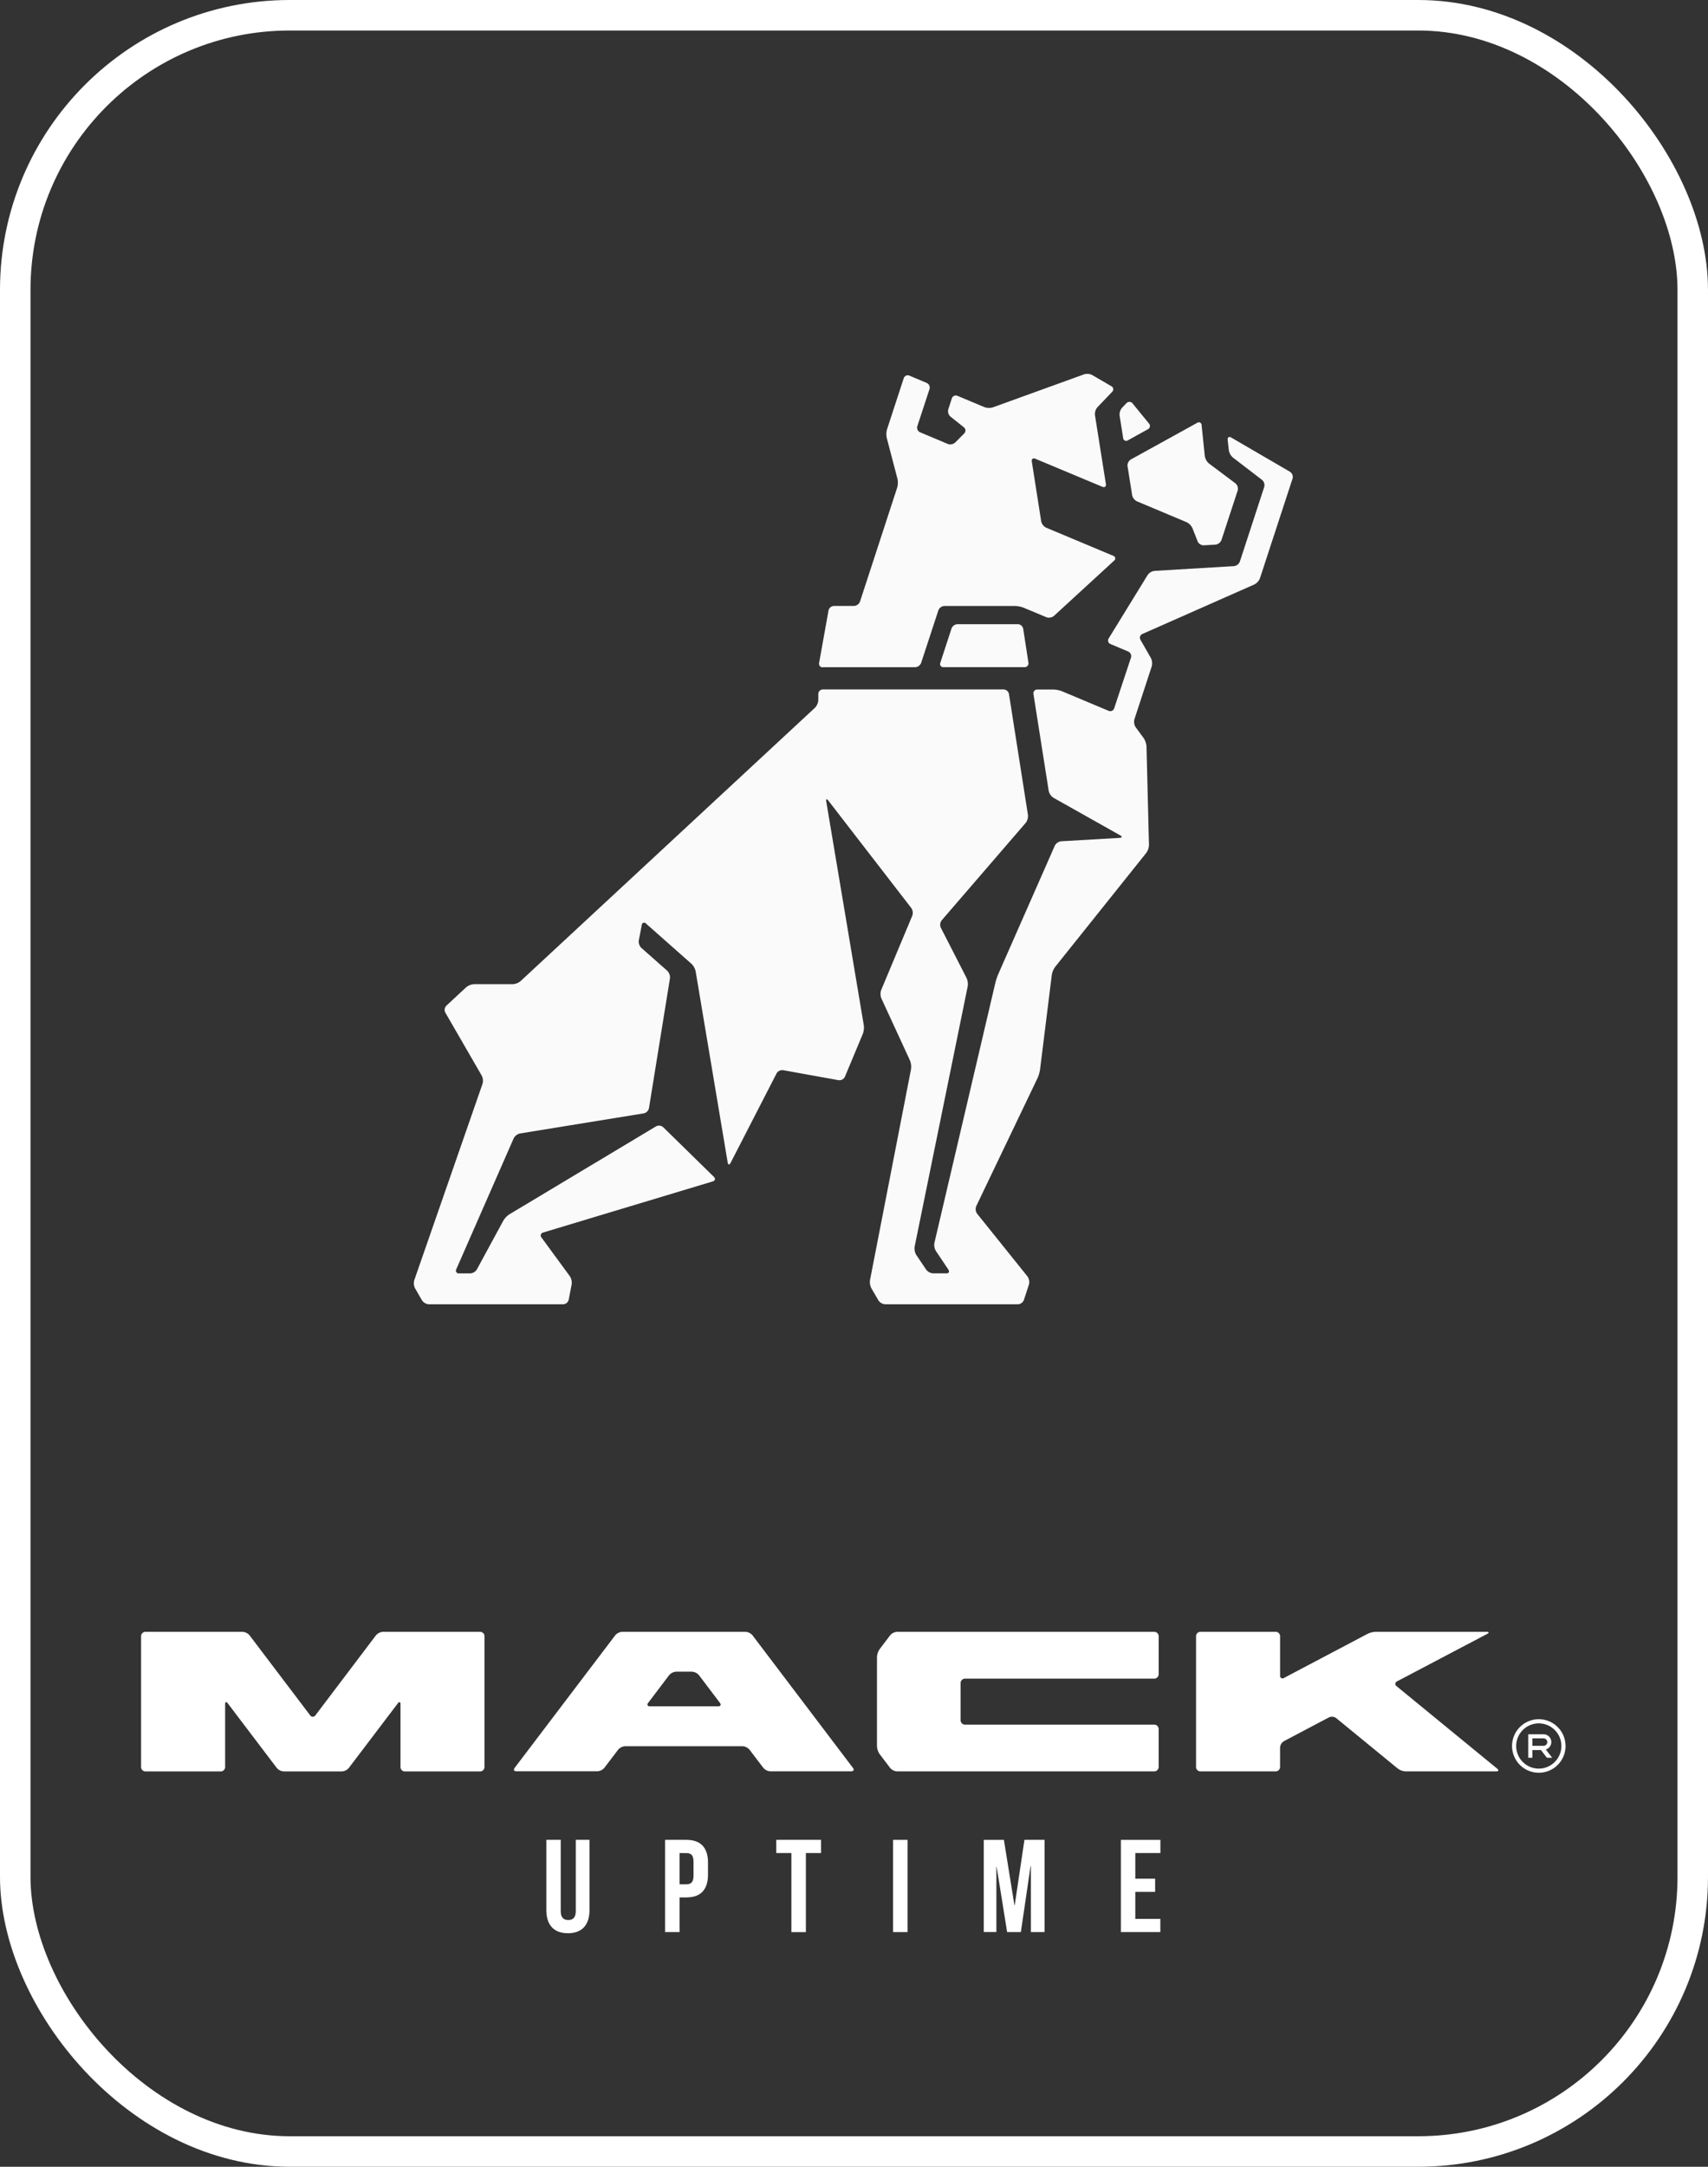 <svg id="Mack_Cert" data-name="Mack Cert" xmlns="http://www.w3.org/2000/svg" xmlns:xlink="http://www.w3.org/1999/xlink" width="112" height="142" viewBox="0 0 112 142">
  <rect x="0" y="0" width="112" height="142" fill="#333333" stroke="none"/>
  <defs>
    <clipPath id="clip-path">
      <rect id="Rectangle_4156" data-name="Rectangle 4156" width="57.638" height="60.976" fill="#fafafa"/>
    </clipPath>
    <clipPath id="clip-path-2">
      <rect id="Rectangle_4174" data-name="Rectangle 4174" width="93.407" height="19.755" fill="#fff"/>
    </clipPath>
  </defs>
  <g id="Group_185" data-name="Group 185" transform="translate(27.136 24.501)">
    <g id="Group_140" data-name="Group 140" clip-path="url(#clip-path)">
      <path id="Path_951" data-name="Path 951" d="M24.059,19.224H30.11a.443.443,0,0,0,.394-.286L31.632,15.5a.441.441,0,0,1,.394-.286H36.66a1.763,1.763,0,0,1,.575.116l1.478.618a.512.512,0,0,0,.5-.087l3.941-3.618a.178.178,0,0,0-.056-.319l-4.4-1.844a.609.609,0,0,1-.323-.414l-.615-3.921c-.027-.163.075-.246.229-.181L42.384,7.4c.154.064.26-.018.233-.181L41.9,2.7a.7.7,0,0,1,.162-.513l.967-1.009a.226.226,0,0,0-.052-.368L41.726.081a.716.716,0,0,0-.54-.049L35.213,2.193a.886.886,0,0,1-.564-.013l-1.765-.739a.274.274,0,0,0-.371.17l-.229.713a.471.471,0,0,0,.137.473l.883.706a.267.267,0,0,1,.025.4l-.587.592a.488.488,0,0,1-.489.1L30.437,3.83a.33.33,0,0,1-.185-.4l.8-2.435a.332.332,0,0,0-.184-.4L29.733.117a.274.274,0,0,0-.372.17L28.267,3.632a1.2,1.2,0,0,0-.016.577l.7,2.673a1.212,1.212,0,0,1-.02.576l-2.438,7.467a.453.453,0,0,1-.4.286H24.783a.371.371,0,0,0-.354.3l-.615,3.423a.239.239,0,0,0,.244.3" transform="translate(2.764 0)" fill="#fafafa"/>
      <path id="Path_952" data-name="Path 952" d="M36.022,14.7H32.067a.441.441,0,0,0-.4.286l-.732,2.243a.206.206,0,0,0,.21.286h5.314a.249.249,0,0,0,.252-.3L36.369,15a.366.366,0,0,0-.347-.3" transform="translate(3.59 1.706)" fill="#fafafa"/>
      <path id="Path_953" data-name="Path 953" d="M41.7,4.015a.2.2,0,0,0,.308.152l1.316-.729a.24.24,0,0,0,.067-.378L42.317,1.746a.262.262,0,0,0-.4-.016l-.287.3a.682.682,0,0,0-.162.515Z" transform="translate(4.813 0.191)" fill="#fafafa"/>
      <path id="Path_954" data-name="Path 954" d="M41.935,5.722l.3,1.893a.582.582,0,0,0,.323.412l3.25,1.365a.808.808,0,0,1,.386.4l.336.854a.439.439,0,0,0,.41.261l.76-.045a.484.484,0,0,0,.394-.306l1.064-3.244a.465.465,0,0,0-.15-.467l-1.733-1.3A.814.814,0,0,1,47,5.06l-.209-2.026a.182.182,0,0,0-.291-.153l-4.35,2.4a.467.467,0,0,0-.217.441" transform="translate(4.867 0.33)" fill="#fafafa"/>
      <path id="Path_955" data-name="Path 955" d="M57.452,5.986,53.6,3.744c-.142-.083-.249-.016-.233.148l.075.68a.811.811,0,0,0,.268.482L55.62,6.518a.455.455,0,0,1,.142.469l-1.595,4.884a.474.474,0,0,1-.391.3l-5.2.311a.652.652,0,0,0-.458.273l-2.552,4.15a.251.251,0,0,0,.118.373l1.157.487a.333.333,0,0,1,.186.4l-1.1,3.317a.271.271,0,0,1-.371.17l-3.05-1.28a1.77,1.77,0,0,0-.578-.115H40.884a.25.25,0,0,0-.252.3l1,6.347a.723.723,0,0,0,.307.445l4.382,2.465c.146.083.126.156-.039.166l-3.829.222a.543.543,0,0,0-.422.291l-3.7,8.4a4.172,4.172,0,0,0-.193.566l-4,17.058a.759.759,0,0,0,.1.54l.811,1.213c.095.14.036.251-.129.251h-.859a.633.633,0,0,1-.469-.251l-.646-.959a.844.844,0,0,1-.106-.542l3.479-17.055a.978.978,0,0,0-.079-.561l-1.679-3.277a.472.472,0,0,1,.059-.5L40.12,29a.745.745,0,0,0,.15-.525l-1.244-7.923a.371.371,0,0,0-.35-.3H26.823a.3.3,0,0,0-.3.3v.4a.8.8,0,0,1-.218.5L7,39.367a.876.876,0,0,1-.52.2H3.95a.894.894,0,0,0-.52.206l-1.292,1.2a.391.391,0,0,0-.07.462l2.384,4.124a.746.746,0,0,1,.051.544L.03,58.965a.716.716,0,0,0,.055.542l.449.777a.581.581,0,0,0,.45.261h8.81a.384.384,0,0,0,.362-.3l.193-1a.8.8,0,0,0-.118-.538L8.375,56.176a.2.2,0,0,1,.106-.333L19.6,52.494c.162-.049.194-.182.075-.3l-3.32-3.25a.409.409,0,0,0-.473-.057L6.267,54.65a1.286,1.286,0,0,0-.4.419L4.135,58.26a.552.552,0,0,1-.445.263H2.969a.183.183,0,0,1-.185-.273l3.763-8.578a.625.625,0,0,1,.417-.321l8.113-1.317a.442.442,0,0,0,.343-.345l1.375-8.5a.629.629,0,0,0-.177-.5l-1.7-1.5a.587.587,0,0,1-.165-.494l.193-1a.158.158,0,0,1,.285-.094l2.974,2.631a.978.978,0,0,1,.276.5l2.1,12.521c.027.163.114.175.189.029l3.015-5.863a.429.429,0,0,1,.434-.214l3.633.655a.4.4,0,0,0,.413-.221l1.174-2.806a1.179,1.179,0,0,0,.067-.573L27.044,27.591c-.028-.162.03-.188.133-.059l5.438,7.038a.556.556,0,0,1,.07.513l-2.036,4.862a.791.791,0,0,0,.008.55l1.879,4.076a1.123,1.123,0,0,1,.067.569L29.915,58.955a.893.893,0,0,0,.094.552l.453.777a.576.576,0,0,0,.45.261h8.7a.442.442,0,0,0,.394-.286l.331-1.013a.646.646,0,0,0-.095-.522l-3.3-4.109a.516.516,0,0,1-.059-.507L40.9,45.722a2.179,2.179,0,0,0,.165-.568l.769-6.191a1.228,1.228,0,0,1,.224-.533l5.969-7.462a.941.941,0,0,0,.179-.537l-.162-6.445a1.179,1.179,0,0,0-.185-.545l-.521-.706a.66.66,0,0,1-.086-.528l1.135-3.468a.783.783,0,0,0-.056-.548L47.65,17a.266.266,0,0,1,.125-.384l7.337-3.242a.771.771,0,0,0,.371-.406l2.14-6.54a.393.393,0,0,0-.17-.438" transform="translate(0 0.43)" fill="#fafafa"/>
    </g>
  </g>
  <g id="Group_156" data-name="Group 156" transform="translate(9.251 106.943)">
    <g id="Group_155" data-name="Group 155" transform="translate(0 0)" clip-path="url(#clip-path-2)">
      <path id="Path_968" data-name="Path 968" d="M22.519.292v8.57a.29.29,0,0,1-.289.288H17.3a.289.289,0,0,1-.289-.288V4.745c0-.156-.079-.184-.175-.058L13.625,8.918a.653.653,0,0,1-.464.231h-3.8a.655.655,0,0,1-.465-.231L5.686,4.687c-.1-.125-.174-.1-.174.058V8.861a.29.29,0,0,1-.289.288H.288A.289.289,0,0,1,0,8.861V.292A.289.289,0,0,1,.288,0H6.65a.66.66,0,0,1,.464.23l3.97,5.239a.208.208,0,0,0,.35,0L15.4.231A.66.66,0,0,1,15.869,0H22.23a.29.29,0,0,1,.289.29M46.677,8.914c.1.125.043.229-.116.229h-5.3A.657.657,0,0,1,40.8,8.91l-.9-1.183a.655.655,0,0,0-.464-.231h-7.69a.658.658,0,0,0-.465.231l-.9,1.183a.665.665,0,0,1-.466.231h-5.3c-.16,0-.211-.1-.115-.229L31.089.231A.656.656,0,0,1,31.552,0h8.081a.653.653,0,0,1,.462.23ZM37.955,4.652,36.583,2.841a.664.664,0,0,0-.465-.229H35.093a.664.664,0,0,0-.466.229L33.254,4.652c-.1.125-.044.23.114.23h4.473c.159,0,.211-.1.114-.23M66.435,0H49.584a.661.661,0,0,0-.467.23l-.687.906a1.009,1.009,0,0,0-.174.519V7.494a1.013,1.013,0,0,0,.174.519l.687.905a.656.656,0,0,0,.467.229h16.85a.293.293,0,0,0,.293-.289V6.37a.292.292,0,0,0-.293-.288H54.028a.288.288,0,0,1-.288-.29V3.358a.289.289,0,0,1,.288-.29H66.435a.292.292,0,0,0,.293-.289V.292A.292.292,0,0,0,66.435,0M88.923,8.965l-6.592-5.4a.18.18,0,0,1,.031-.32L88.268.137C88.41.06,88.395,0,88.234,0H80.96a1.329,1.329,0,0,0-.544.137L74.949,3.02a.162.162,0,0,1-.259-.155V.288A.29.29,0,0,0,74.4,0H69.468a.292.292,0,0,0-.29.288v8.57a.293.293,0,0,0,.29.289H74.4a.291.291,0,0,0,.288-.289V7.588a.527.527,0,0,1,.259-.425l2.945-1.555a.473.473,0,0,1,.479.049l4.041,3.308a.943.943,0,0,0,.514.182h5.935c.158,0,.187-.081.062-.182m3.193-1.249.414.536h-.346l-.389-.505h-.56v.505h-.275V6.713h1.008a.512.512,0,0,1,.149,1m-.149-.242a.246.246,0,0,0,.243-.245.243.243,0,0,0-.243-.243h-.733v.488Zm1.44.007A1.754,1.754,0,1,1,91.65,5.727a1.756,1.756,0,0,1,1.757,1.754m-.272,0A1.482,1.482,0,1,0,91.65,8.965a1.486,1.486,0,0,0,1.485-1.484" transform="translate(0 0)" fill="#fff"/>
      <path id="Path_969" data-name="Path 969" d="M23.818,11.734V16.4c0,.432.191.588.493.588s.493-.156.493-.588V11.734h.9v4.6c0,.967-.483,1.52-1.416,1.52s-1.415-.553-1.415-1.52v-4.6Z" transform="translate(3.701 1.899)" fill="#fff"/>
      <path id="Path_970" data-name="Path 970" d="M32.388,13.228v.785c0,.968-.466,1.494-1.415,1.494h-.45v2.27h-.949V11.734h1.4c.949,0,1.415.527,1.415,1.494M30.523,12.6v2.047h.45c.3,0,.466-.138.466-.57v-.906c0-.432-.165-.57-.466-.57Z" transform="translate(4.787 1.899)" fill="#fff"/>
      <path id="Path_971" data-name="Path 971" d="M35.849,11.734h2.935V12.6h-.992v5.181h-.95V12.6h-.992Z" transform="translate(5.802 1.899)" fill="#fff"/>
      <rect id="Rectangle_4173" data-name="Rectangle 4173" width="0.949" height="6.044" transform="translate(49.312 13.633)" fill="#fff"/>
      <path id="Path_972" data-name="Path 972" d="M49.572,16.025h.017l.638-4.291h1.321v6.044h-.9V13.444h-.017l-.639,4.335h-.9L48.405,13.5h-.017v4.274H47.56V11.735h1.32Z" transform="translate(7.698 1.899)" fill="#fff"/>
      <path id="Path_973" data-name="Path 973" d="M56.246,14.281h1.3v.863h-1.3v1.771h1.641v.863H55.3V11.735h2.59V12.6H56.246Z" transform="translate(8.95 1.899)" fill="#fff"/>
    </g>
  </g>
  <g id="Rectangle_4205" data-name="Rectangle 4205" fill="none" stroke="#fff" stroke-width="2">
    <rect width="112" height="142" rx="19" stroke="none"/>
    <rect x="1" y="1" width="110" height="140" rx="18" fill="none"/>
  </g>
</svg>
